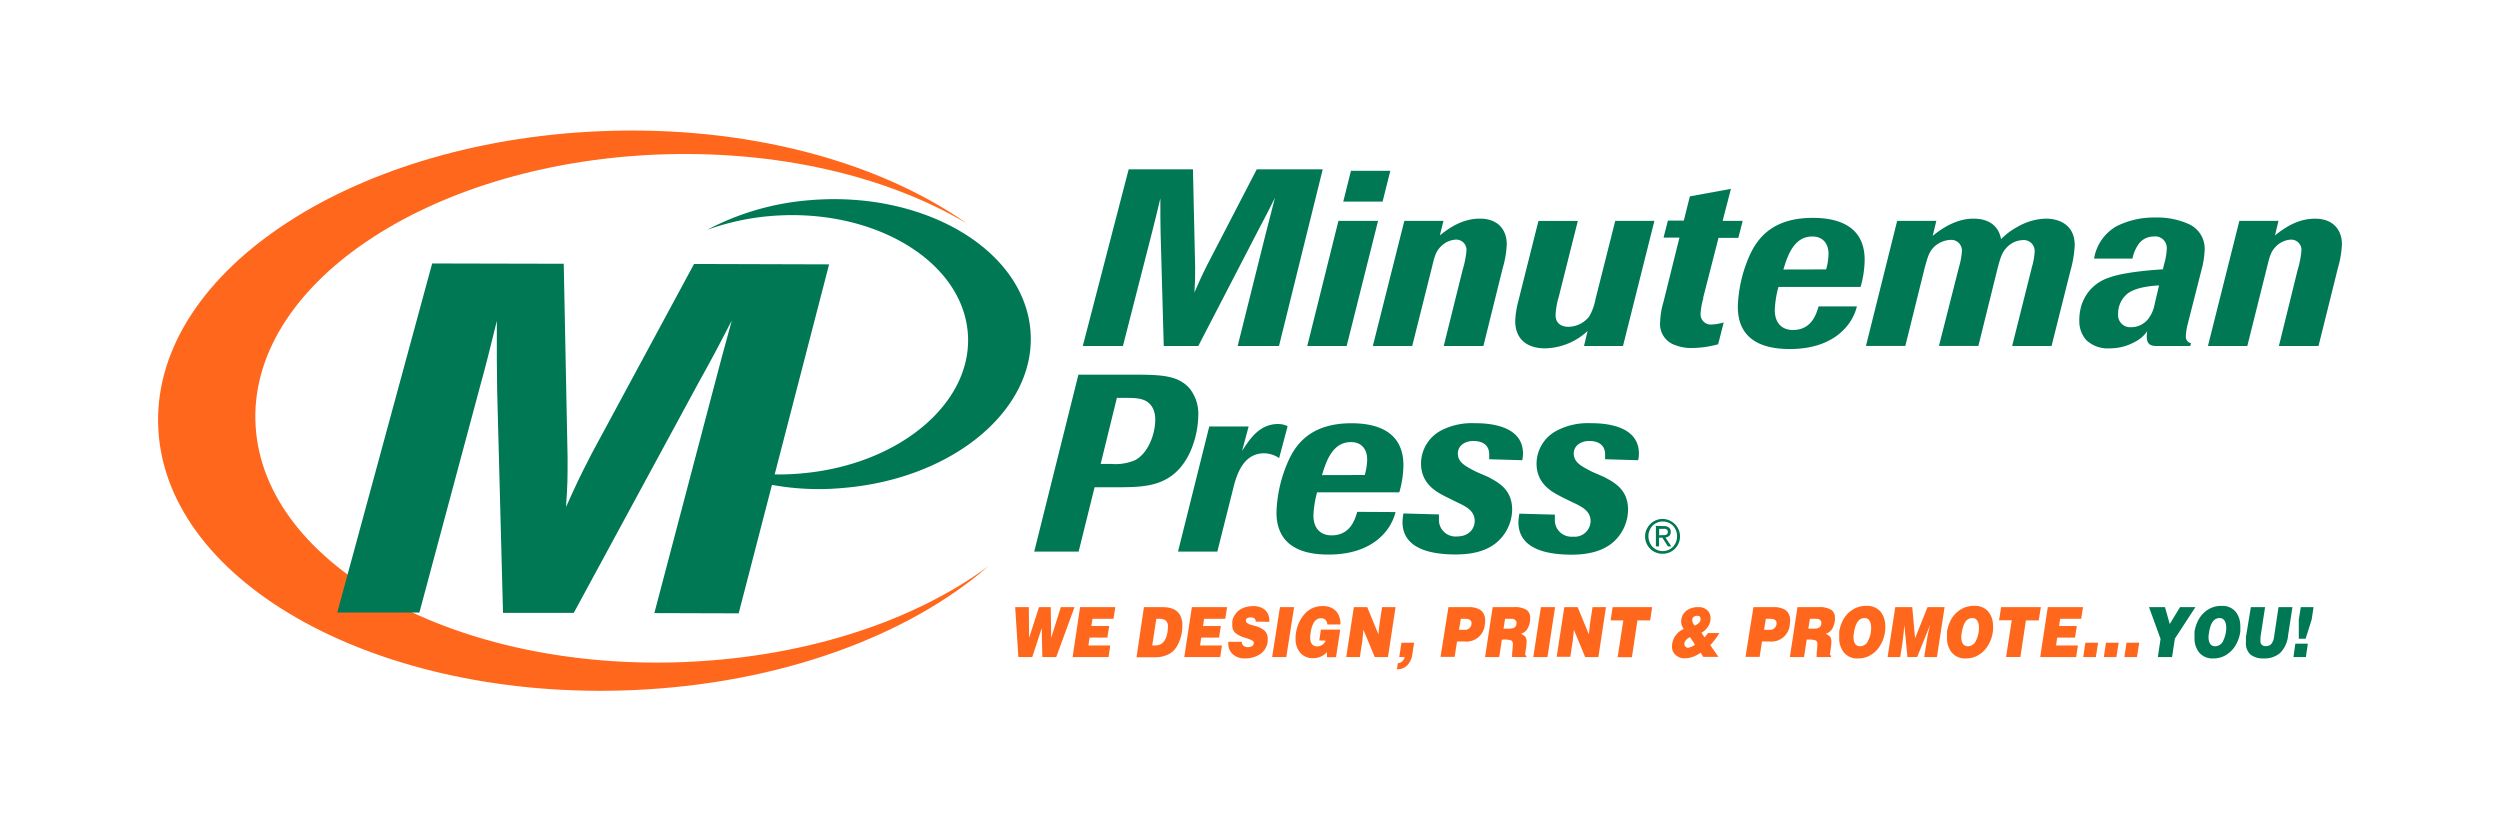 <?xml version="1.0" encoding="UTF-8" standalone="no"?>
<svg
   id="Layer_1"
   data-name="Layer 1"
   viewBox="0 0 487 160"
   version="1.1"
   sodipodi:docname="store-mp.svg"
   width="487"
   height="160"
   inkscape:version="1.1 (c68e22c387, 2021-05-23)"
   xmlns:inkscape="http://www.inkscape.org/namespaces/inkscape"
   xmlns:sodipodi="http://sodipodi.sourceforge.net/DTD/sodipodi-0.dtd"
   xmlns="http://www.w3.org/2000/svg"
   xmlns:svg="http://www.w3.org/2000/svg">
  <sodipodi:namedview
     id="namedview609"
     pagecolor="#ffffff"
     bordercolor="#666666"
     borderopacity="1.0"
     inkscape:pageshadow="2"
     inkscape:pageopacity="0.0"
     inkscape:pagecheckerboard="0"
     showgrid="false"
     width="487px"
     inkscape:zoom="2.437788"
     inkscape:cx="216.7949"
     inkscape:cy="58.044423"
     inkscape:window-width="1920"
     inkscape:window-height="1017"
     inkscape:window-x="-8"
     inkscape:window-y="-8"
     inkscape:window-maximized="1"
     inkscape:current-layer="Layer_1" />
  <defs
     id="defs512">
    <style
       id="style510">.cls-1{fill:#ff671d;}.cls-2{fill:#007853;}</style>
  </defs>
  <g
     id="g658"
     transform="translate(26.567,21.86)">
    <path
       class="cls-1"
       d="m 107.23,107.09 c -44.71,1.94 -82.3,-18.61 -84,-45.9 -1.7,-27.29 33.23,-51 77.94,-52.93 23.62,-1 45.25,4.24 60.66,13.45 C 144.72,9.61 118.76,2.46 90.11,3.71 40.89,5.84 2.45,31.94 4.29,62 c 1.84,30.06 43.25,52.71 92.5,50.57 28.63,-1.23 53.59,-10.59 69.13,-24.1 -14.19,10.49 -35.07,17.59 -58.69,18.61 z"
       id="path514" />
    <path
       class="cls-2"
       d="M 117.38,97.62 100.9,97.57 112.29,54.34 c 1.36,-5.2 1.95,-7.41 3.7,-13.77 -2.33,4.52 -3.59,6.93 -6.59,12.32 L 85.2,97.53 H 71.42 L 70.28,54.23 C 70.2,49.32 70.2,47.3 70.22,40.64 c -1.56,6.27 -2,8.19 -3.31,12.9 L 55.13,97.46 h -16 l 18.49,-68 25.63,0.06 0.75,37.85 c 0,4.14 0,5.11 -0.31,9.54 2,-4.43 2.52,-5.59 5,-10.4 l 19.94,-36.95 26.31,0.08 -17.62,68 z"
       id="path516" />
    <path
       class="cls-2"
       d="m 222.58,45.54 h -8.05 L 220,23.65 c 0.66,-2.63 0.95,-3.75 1.8,-7 -1.14,2.29 -1.75,3.51 -3.21,6.24 l -11.73,22.65 h -6.73 l -0.61,-21.89 c -0.05,-2.49 -0.05,-3.51 -0.05,-6.87 -0.75,3.17 -1,4.14 -1.6,6.53 l -5.69,22.23 h -7.82 l 8.94,-34.42 h 12.52 l 0.43,19.16 c 0,2.1 0,2.58 -0.14,4.83 1,-2.25 1.22,-2.83 2.44,-5.27 l 9.7,-18.72 h 12.85 z"
       id="path518" />
    <path
       class="cls-2"
       d="m 242.76,17.41 h -7.66 l 1.5,-6 h 7.67 z m -7,28.13 h -7.67 l 6.07,-24.38 h 7.72 z"
       id="path520" />
    <path
       class="cls-2"
       d="m 262.39,45.54 h -7.72 l 3.67,-14.77 A 19.09,19.09 0 0 0 259.1,27 2,2 0 0 0 257,24.82 a 4.41,4.41 0 0 0 -2.91,1.36 c -0.85,0.88 -1.13,1.57 -1.65,3.76 l -3.91,15.6 h -7.67 L 247,21.16 h 7.62 l -0.7,2.83 c 2.35,-1.9 4.8,-3.26 7.81,-3.26 3.58,0 5.22,2.24 5.22,5 a 19.35,19.35 0 0 1 -0.8,4.68 l -3.76,15.16 z"
       id="path522" />
    <path
       class="cls-2"
       d="M 289.59,45.54 H 282 l 0.7,-2.93 A 12.53,12.53 0 0 1 274.44,46 c -3.72,0 -5.84,-1.95 -5.84,-5.32 a 17.27,17.27 0 0 1 0.52,-3.56 l 4,-15.94 h 7.67 L 277.07,36 a 14.58,14.58 0 0 0 -0.61,3.51 c 0,1.81 1.36,2.29 2.54,2.29 a 5.22,5.22 0 0 0 4,-2 10.24,10.24 0 0 0 1.22,-3.32 l 3.86,-15.31 h 7.63 l -6.12,24.38 z"
       id="path524" />
    <path
       class="cls-2"
       d="m 305.26,36.18 a 13.25,13.25 0 0 0 -0.56,3.17 2,2 0 0 0 2.25,2 9.62,9.62 0 0 0 2.26,-0.4 l -1.08,4.25 a 19.61,19.61 0 0 1 -5,0.73 8.39,8.39 0 0 1 -3.3,-0.54 4.3,4.3 0 0 1 -3,-4.53 15.24,15.24 0 0 1 0.66,-3.95 l 3.1,-12.48 h -3.1 l 0.85,-3.32 h 3.1 l 1.18,-4.72 8,-1.46 -1.62,6.23 h 3.91 l -0.85,3.32 h -3.86 l -3,11.7 z"
       id="path526" />
    <path
       class="cls-2"
       d="m 329.16,30.62 a 11.66,11.66 0 0 0 0.47,-3 c 0,-2.05 -1.12,-3.41 -3.15,-3.41 -3.53,0 -4.79,3.56 -5.64,6.43 z m 6,7.21 a 9.86,9.86 0 0 1 -2.82,4.78 c -1.51,1.47 -4.57,3.52 -10.26,3.52 -6.07,0 -10.12,-2.3 -10.12,-8.24 a 26.5,26.5 0 0 1 2.26,-9.9 c 1.55,-3.46 4.52,-7.41 12.33,-7.41 4.61,0 10.12,1.36 10.12,8.19 a 19.9,19.9 0 0 1 -0.8,5.27 h -16 a 20,20 0 0 0 -0.71,4.48 c 0,2.63 1.46,3.9 3.53,3.9 3.67,0 4.56,-3.12 5,-4.59 z"
       id="path528" />
    <path
       class="cls-2"
       d="m 373.07,45.54 h -7.67 l 3.86,-15.41 a 12.83,12.83 0 0 0 0.52,-2.92 2.13,2.13 0 0 0 -2.31,-2.3 4.49,4.49 0 0 0 -3.15,1.47 c -0.89,0.93 -1.18,1.85 -1.79,4.15 l -3.71,15 h -7.68 L 355,30.33 a 15.05,15.05 0 0 0 0.61,-3.17 2.09,2.09 0 0 0 -2.26,-2.29 5,5 0 0 0 -3.15,1.36 c -1,1 -1.27,2 -1.89,4.3 l -3.72,15 h -7.67 L 343,21.16 h 7.63 l -0.71,2.93 c 3,-2.48 5.7,-3.36 7.95,-3.36 2.64,0 4.85,1.12 5.37,4 a 13,13 0 0 1 3.2,-2.4 11.54,11.54 0 0 1 5.6,-1.6 c 1.27,0 5.55,0.39 5.55,5.21 a 22.47,22.47 0 0 1 -0.85,5 l -3.67,14.62 z"
       id="path530" />
    <path
       class="cls-2"
       d="m 394,33.74 c -1.89,0.1 -4.57,0.44 -6.08,1.56 a 5,5 0 0 0 -1.88,4 2.36,2.36 0 0 0 2.5,2.58 4.25,4.25 0 0 0 3.24,-1.46 6.49,6.49 0 0 0 1.37,-3 L 394,33.81 Z m 6.11,11.8 h -6.49 c -1,0 -2,-0.15 -2,-1.81 a 7.85,7.85 0 0 1 0.09,-1.07 6.3,6.3 0 0 1 -2.35,2.05 10,10 0 0 1 -4.94,1.29 6.09,6.09 0 0 1 -4.62,-1.65 5.59,5.59 0 0 1 -1.32,-3.81 9.65,9.65 0 0 1 0.24,-2.23 8.22,8.22 0 0 1 5.6,-6.1 c 2.69,-1 7.57,-1.42 10.45,-1.61 l 0.23,-1 a 12.49,12.49 0 0 0 0.52,-3 2.26,2.26 0 0 0 -2.58,-2.39 3.61,3.61 0 0 0 -2.83,1.37 7.34,7.34 0 0 0 -1.27,2.93 h -7.48 a 8.92,8.92 0 0 1 4.37,-6.3 16.31,16.31 0 0 1 7.58,-1.7 15,15 0 0 1 6.59,1.32 5.26,5.26 0 0 1 3,5 17.1,17.1 0 0 1 -0.42,3.12 l -2.86,11.25 a 10.89,10.89 0 0 0 -0.38,2.39 1.27,1.27 0 0 0 1,1.41 l -0.14,0.54 z"
       id="path532" />
    <path
       class="cls-2"
       d="m 425.07,45.54 h -7.71 L 421,30.77 a 19,19 0 0 0 0.75,-3.76 2,2 0 0 0 -2.07,-2.19 4.45,4.45 0 0 0 -2.92,1.36 c -0.84,0.88 -1.13,1.57 -1.65,3.76 l -3.9,15.6 h -7.67 l 6.12,-24.38 h 7.62 L 416.6,24 c 2.36,-1.9 4.8,-3.26 7.81,-3.26 3.58,0 5.23,2.24 5.23,5 a 19.85,19.85 0 0 1 -0.8,4.68 l -3.77,15.16 z"
       id="path534" />
    <path
       class="cls-2"
       d="M 187.84,68.52 H 190 a 9.63,9.63 0 0 0 4.61,-0.77 c 2.5,-1.37 3.86,-5.07 3.86,-7.8 a 5,5 0 0 0 -0.42,-2.2 c -1,-2 -2.88,-2.1 -5.23,-2.1 H 191 Z m -4.28,17.07 h -8.66 l 8.61,-34.47 h 11.39 c 4.62,0.05 8,0.1 10.26,2.68 a 7.9,7.9 0 0 1 1.7,5.22 18.29,18.29 0 0 1 -1.7,7.41 c -3.15,6.48 -8.47,6.58 -13.5,6.63 h -5 l -3.11,12.53 z"
       id="path536" />
    <path
       class="cls-2"
       d="m 210.58,85.59 h -7.67 L 209,61.21 h 7.67 L 215.38,66 c 1.51,-2.34 3.39,-5.26 7,-5.26 a 3.92,3.92 0 0 1 1.88,0.43 l -1.65,6.2 a 5.47,5.47 0 0 0 -2.92,-0.93 c -4.32,0 -5.5,4.68 -6.11,7.17 l -3,11.94 z"
       id="path538" />
    <path
       class="cls-2"
       d="m 239.29,70.67 a 12.11,12.11 0 0 0 0.47,-3 c 0,-2.05 -1.13,-3.41 -3.15,-3.41 -3.53,0 -4.8,3.55 -5.65,6.43 z m 6,7.22 a 9.88,9.88 0 0 1 -2.82,4.77 c -1.51,1.47 -4.57,3.51 -10.26,3.51 -6.07,0 -10.12,-2.29 -10.12,-8.24 A 26.49,26.49 0 0 1 224.37,68 c 1.55,-3.46 4.52,-7.41 12.33,-7.41 4.61,0 10.12,1.37 10.12,8.19 a 19.76,19.76 0 0 1 -0.8,5.26 H 230 a 20.32,20.32 0 0 0 -0.71,4.49 c 0,2.63 1.46,3.9 3.53,3.9 3.67,0 4.57,-3.12 5,-4.58 z"
       id="path540" />
    <path
       class="cls-2"
       d="m 255,74.86 c -1.83,-0.92 -4.75,-2.53 -4.75,-6.43 a 7.31,7.31 0 0 1 3.91,-6.43 13,13 0 0 1 6.54,-1.42 c 1.69,0 9.41,0 9.41,5.9 a 6.8,6.8 0 0 1 -0.14,1.31 l -6.44,-0.19 c 0,-0.29 0,-0.63 0,-0.93 0,-2.19 -1.83,-2.63 -3.06,-2.63 -1.78,0 -3.05,1 -3.05,2.44 0,1.75 1.5,2.49 3.57,3.56 l 2.31,1 c 2,1.07 4.7,2.44 4.7,6.39 a 8.54,8.54 0 0 1 -3.2,6.53 c -1.6,1.27 -4,2.19 -7.81,2.19 -5.08,0 -10.35,-1.22 -10.35,-6.33 a 10.92,10.92 0 0 1 0.18,-1.66 l 6.92,0.19 c 0,0.25 0,0.59 0,0.88 a 3.23,3.23 0 0 0 3.52,3.41 c 2.31,0 3.44,-1.51 3.44,-3 0,-2 -1.64,-2.83 -3.53,-3.7 z"
       id="path542" />
    <path
       class="cls-2"
       d="m 277.5,74.86 c -1.83,-0.92 -4.75,-2.53 -4.75,-6.43 a 7.3,7.3 0 0 1 4,-6.43 13,13 0 0 1 6.53,-1.42 c 1.7,0 9.41,0 9.41,5.9 a 6.09,6.09 0 0 1 -0.14,1.31 l -6.44,-0.19 c 0,-0.29 0,-0.63 0,-0.93 0,-2.19 -1.83,-2.63 -3.06,-2.63 -1.78,0 -3.05,1 -3.05,2.44 0,1.75 1.5,2.49 3.57,3.56 l 2.31,1 c 2,1.07 4.7,2.44 4.7,6.39 A 8.56,8.56 0 0 1 287.39,84 c -1.61,1.27 -4.05,2.19 -7.82,2.19 -5.08,0 -10.35,-1.22 -10.35,-6.33 a 9.83,9.83 0 0 1 0.19,-1.66 l 6.91,0.19 c 0,0.25 0,0.59 0,0.88 a 3.23,3.23 0 0 0 3.53,3.41 3.1,3.1 0 0 0 3.43,-3 c 0,-2 -1.65,-2.83 -3.53,-3.7 l -2.21,-1.08 z"
       id="path544" />
    <path
       class="cls-2"
       d="m 297.28,82.38 h 0.4 a 1,1 0 0 0 0.32,-0.08 0.57,0.57 0 0 0 0.24,-0.19 0.75,0.75 0 0 0 0.08,-0.37 0.53,0.53 0 0 0 -0.08,-0.32 0.7,0.7 0 0 0 -0.2,-0.18 0.77,0.77 0 0 0 -0.27,-0.08 1.73,1.73 0 0 0 -0.32,0 h -0.81 v 1.26 z m 0.27,-1.76 a 1.57,1.57 0 0 1 1,0.29 1,1 0 0 1 0.34,0.85 1,1 0 0 1 -0.3,0.78 1.34,1.34 0 0 1 -0.73,0.3 l 1.14,1.74 h -0.66 l -1.08,-1.7 h -0.65 v 1.7 H 296 v -4 z m -2.78,3.12 a 2.82,2.82 0 0 0 0.58,0.92 2.77,2.77 0 0 0 0.89,0.61 2.72,2.72 0 0 0 1.11,0.22 2.66,2.66 0 0 0 1.09,-0.22 2.88,2.88 0 0 0 0.89,-0.61 3,3 0 0 0 0.58,-0.92 3.09,3.09 0 0 0 0.21,-1.15 3,3 0 0 0 -0.21,-1.13 3,3 0 0 0 -0.58,-0.91 3,3 0 0 0 -0.89,-0.6 2.66,2.66 0 0 0 -1.09,-0.22 2.72,2.72 0 0 0 -1.11,0.22 2.91,2.91 0 0 0 -0.89,0.6 2.78,2.78 0 0 0 -0.58,0.91 2.85,2.85 0 0 0 -0.22,1.13 2.91,2.91 0 0 0 0.22,1.15 z m -0.56,-2.48 a 3.31,3.31 0 0 1 1.79,-1.77 3.19,3.19 0 0 1 1.31,-0.26 3.43,3.43 0 0 1 2.38,1 3.33,3.33 0 0 1 0.73,1.07 3.11,3.11 0 0 1 0.28,1.33 3.23,3.23 0 0 1 -0.28,1.35 3.33,3.33 0 0 1 -0.73,1.07 3.28,3.28 0 0 1 -1.07,0.71 3.39,3.39 0 0 1 -1.31,0.25 3.35,3.35 0 0 1 -3.41,-3.38 3.26,3.26 0 0 1 0.27,-1.33 z"
       id="path546" />
    <path
       class="cls-2"
       d="m 131.11,17.14 a 51.32,51.32 0 0 0 -19.92,5.77 48.08,48.08 0 0 1 12.25,-2.68 c 19.57,-1.67 36.79,8.21 38.45,22.05 1.66,13.84 -12.89,26.43 -32.45,28.09 a 47.4,47.4 0 0 1 -18.91,-2.13 51,51 0 0 0 27.29,4.94 c 21.88,-1.87 38.12,-15.92 36.27,-31.39 -1.85,-15.47 -21.1,-26.52 -43,-24.65 z"
       id="path548" />
    <path
       class="cls-1"
       d="m 171.19,96.41 h 2.66 l 0.05,6 1.93,-6 h 2.29 l 0.08,6 1.88,-6 h 2.67 l -3.56,9.72 h -2.71 l -0.12,-5.63 -1.84,5.63 h -2.71 z"
       id="path550" />
    <path
       class="cls-1"
       d="m 183.83,96.41 h 6.87 l -0.36,2.27 h -4.09 l -0.22,1.4 h 3.48 l -0.37,2.26 h -3.46 l -0.22,1.53 h 4.26 l -0.34,2.26 h -7 z"
       id="path552" />
    <path
       class="cls-1"
       d="m 196.27,96.41 h 3.63 a 6.57,6.57 0 0 1 1.11,0.09 4.54,4.54 0 0 1 0.92,0.26 2.71,2.71 0 0 1 1.33,1.13 3.73,3.73 0 0 1 0.49,2 v 0.65 l -0.06,0.51 a 7.82,7.82 0 0 1 -1,3 4,4 0 0 1 -1.79,1.62 5.82,5.82 0 0 1 -2.46,0.51 h -3.61 z m 2.41,2.27 -0.79,5.19 h 0.62 c 1.31,0 2.1,-0.91 2.37,-2.71 a 8.53,8.53 0 0 0 0.07,-0.93 1.5,1.5 0 0 0 -0.41,-1.19 2.08,2.08 0 0 0 -1.38,-0.36 z"
       id="path554" />
    <path
       class="cls-1"
       d="m 205.61,96.41 h 6.86 l -0.36,2.27 H 208 l -0.22,1.4 h 3.48 l -0.36,2.26 h -3.47 l -0.22,1.53 h 4.26 l -0.34,2.26 h -7 z"
       id="path556" />
    <path
       class="cls-1"
       d="m 218.05,99.23 c 0,-0.55 -0.34,-0.82 -1,-0.82 -0.53,0 -0.84,0.17 -0.91,0.52 a 0.62,0.62 0 0 0 0.19,0.54 2,2 0 0 0 0.71,0.36 l 0.9,0.26 a 4.31,4.31 0 0 1 1.81,0.89 2,2 0 0 1 0.63,1.52 v 0.58 a 3.45,3.45 0 0 1 -1.54,2.53 5.27,5.27 0 0 1 -2.89,0.79 3.37,3.37 0 0 1 -2.46,-0.9 2.76,2.76 0 0 1 -0.79,-2 v -0.34 h 2.65 a 0.9,0.9 0 0 0 0.36,0.81 1.45,1.45 0 0 0 0.78,0.23 c 0.67,0 1.06,-0.22 1.18,-0.66 v -0.17 a 0.5,0.5 0 0 0 -0.28,-0.45 8.29,8.29 0 0 0 -1.2,-0.48 5.87,5.87 0 0 1 -2,-0.91 2,2 0 0 1 -0.71,-1.67 v -0.38 -0.32 a 3.39,3.39 0 0 1 0.67,-1.5 3.57,3.57 0 0 1 1.41,-1.07 5.16,5.16 0 0 1 2,-0.38 3.54,3.54 0 0 1 2.3,0.73 2.84,2.84 0 0 1 0.83,2.33 z"
       id="path558" />
    <path
       class="cls-1"
       d="m 222.77,96.41 h 2.75 l -1.52,9.72 h -2.75 z"
       id="path560" />
    <path
       class="cls-1"
       d="m 230.43,102.9 0.31,-2.11 h 3.77 l -0.82,5.37 h -1.76 v -1 a 3.54,3.54 0 0 1 -2.7,1.19 3.17,3.17 0 0 1 -2.52,-1.06 4.13,4.13 0 0 1 -0.9,-2.76 V 102 l 0.08,-0.52 a 7,7 0 0 1 1.7,-3.76 4.49,4.49 0 0 1 1.56,-1.13 4.7,4.7 0 0 1 1.94,-0.39 4.61,4.61 0 0 1 1,0.09 3.23,3.23 0 0 1 0.85,0.33 2.76,2.76 0 0 1 1.19,1.2 4,4 0 0 1 0.42,1.91 v 0.06 H 232 c -0.09,-0.81 -0.5,-1.22 -1.24,-1.22 -1.21,0 -1.92,1.23 -2.11,3.7 0,1.19 0.48,1.79 1.43,1.79 a 1.71,1.71 0 0 0 0.93,-0.32 1.62,1.62 0 0 0 0.66,-0.81 z"
       id="path562" />
    <path
       class="cls-1"
       d="m 237.16,96.41 h 2.61 l 2.18,5.3 0.23,-2.16 0.48,-3.14 h 2.63 l -1.48,9.72 h -2.58 l -2.2,-5.3 -0.22,2.21 -0.48,3.09 h -2.65 z"
       id="path564" />
    <path
       class="cls-1"
       d="m 246.44,103.34 h 2.46 l -0.35,2.3 a 3.8,3.8 0 0 1 -1,2.12 2.64,2.64 0 0 1 -2,0.75 l 0.19,-1.18 a 1.34,1.34 0 0 0 0.86,-0.38 1.33,1.33 0 0 0 0.46,-0.81 H 246 Z"
       id="path566" />
    <path
       class="cls-1"
       d="m 255.59,96.41 h 4 a 4.25,4.25 0 0 1 1.75,0.31 2.15,2.15 0 0 1 1.05,0.86 2.75,2.75 0 0 1 0.35,1.45 4.93,4.93 0 0 1 -0.07,0.81 3.59,3.59 0 0 1 -4,3.26 h -1.41 l -0.46,3 h -2.75 z m 2.41,2.27 -0.35,2.15 h 1.19 a 1.19,1.19 0 0 0 0.88,-0.37 1.28,1.28 0 0 0 0.37,-0.93 c 0,-0.57 -0.43,-0.85 -1.28,-0.85 z"
       id="path568" />
    <path
       class="cls-1"
       d="m 264.21,96.41 h 4.07 a 4.35,4.35 0 0 1 2.53,0.54 1.81,1.81 0 0 1 0.7,1.55 4,4 0 0 1 -0.46,2 2.17,2.17 0 0 1 -1.36,1.1 2.23,2.23 0 0 1 0.88,0.59 1.63,1.63 0 0 1 0.24,1 8,8 0 0 1 -0.07,0.95 l -0.11,0.76 -0.1,0.66 c 0,0.2 0.1,0.3 0.24,0.3 v 0.28 h -2.78 v -0.35 a 8.39,8.39 0 0 1 0.07,-1 l 0.09,-1.09 q 0,-0.66 -0.36,-0.81 a 3.84,3.84 0 0 0 -1.32,-0.16 H 266 l -0.52,3.4 h -2.76 z m 2.41,2.27 -0.3,1.92 h 1.17 c 0.84,0 1.29,-0.31 1.36,-0.94 a 0.89,0.89 0 0 0 -0.06,-0.49 0.76,0.76 0 0 0 -0.35,-0.36 1,1 0 0 0 -0.5,-0.13 z"
       id="path570" />
    <path
       class="cls-1"
       d="m 273.6,96.41 h 2.76 l -1.48,9.72 h -2.76 z"
       id="path572" />
    <path
       class="cls-1"
       d="m 278.16,96.41 h 2.6 l 2.18,5.3 0.24,-2.16 0.48,-3.14 h 2.62 l -1.48,9.72 h -2.58 l -2.19,-5.3 -0.23,2.17 -0.47,3.09 h -2.66 z"
       id="path574" />
    <path
       class="cls-1"
       d="m 287.57,96.41 h 7.7 L 294.89,99 h -2.49 l -1.07,7.16 h -2.78 l 1.1,-7.16 h -2.47 z"
       id="path576" />
    <path
       class="cls-1"
       d="m 301.43,100.66 a 1.84,1.84 0 0 1 -0.2,-0.31 c -0.05,-0.12 -0.11,-0.24 -0.18,-0.38 a 2.54,2.54 0 0 1 -0.13,-0.77 2.71,2.71 0 0 1 0.36,-1.33 2.66,2.66 0 0 1 1.12,-1.05 3.75,3.75 0 0 1 1.81,-0.41 2.46,2.46 0 0 1 1.79,0.59 2.13,2.13 0 0 1 0.65,1.59 2.93,2.93 0 0 1 -0.45,1.55 3.75,3.75 0 0 1 -1.32,1.27 l 0.6,0.88 a 6.65,6.65 0 0 0 0.66,-0.83 h 2.23 a 13.76,13.76 0 0 1 -1.77,2.35 l 1.58,2.29 h -2.95 l -0.52,-0.82 a 6.85,6.85 0 0 1 -0.66,0.43 q -0.37,0.2 -0.78,0.36 a 4.74,4.74 0 0 1 -1.6,0.3 2.47,2.47 0 0 1 -2.15,-1 2.59,2.59 0 0 1 -0.29,-0.55 2.75,2.75 0 0 1 -0.09,-0.73 3.8,3.8 0 0 1 0.58,-2 4,4 0 0 1 1.71,-1.43 z m 1.22,1.6 a 2,2 0 0 0 -1.09,1.08 v 0.28 a 0.65,0.65 0 0 0 0.16,0.46 1.08,1.08 0 0 0 0.5,0.26 3.36,3.36 0 0 0 1.39,-0.61 l -0.43,-0.69 z m 1,-2.29 a 3,3 0 0 0 0.76,-0.51 1,1 0 0 0 0.29,-0.75 c 0,-0.41 -0.22,-0.61 -0.67,-0.61 a 1,1 0 0 0 -0.64,0.2 0.5,0.5 0 0 0 -0.22,0.21 0.54,0.54 0 0 0 -0.07,0.29 V 99 a 1.3,1.3 0 0 0 0.51,1 z"
       id="path578" />
    <path
       class="cls-1"
       d="m 315,96.41 h 4 a 4.25,4.25 0 0 1 1.75,0.31 2.11,2.11 0 0 1 1.05,0.86 2.75,2.75 0 0 1 0.35,1.45 4.93,4.93 0 0 1 -0.07,0.81 3.59,3.59 0 0 1 -4,3.26 h -1.41 l -0.46,3 h -2.75 z m 2.42,2.27 -0.35,2.15 h 1.19 a 1.19,1.19 0 0 0 0.88,-0.37 1.28,1.28 0 0 0 0.37,-0.93 c 0,-0.57 -0.43,-0.85 -1.28,-0.85 z"
       id="path580" />
    <path
       class="cls-1"
       d="m 323.58,96.41 h 4.07 a 4.35,4.35 0 0 1 2.53,0.54 1.81,1.81 0 0 1 0.7,1.55 4,4 0 0 1 -0.46,2 2.17,2.17 0 0 1 -1.36,1.1 2.23,2.23 0 0 1 0.88,0.59 1.63,1.63 0 0 1 0.24,1 8,8 0 0 1 -0.07,0.95 l -0.11,0.76 -0.1,0.66 c 0,0.2 0.1,0.3 0.24,0.3 l -0.05,0.28 h -2.78 v -0.35 a 8.39,8.39 0 0 1 0.07,-1 l 0.09,-1.09 q 0,-0.66 -0.36,-0.81 a 3.84,3.84 0 0 0 -1.32,-0.16 h -0.41 l -0.52,3.4 h -2.76 z m 2.42,2.27 -0.3,1.92 h 1.17 c 0.84,0 1.29,-0.31 1.36,-0.94 a 0.89,0.89 0 0 0 -0.06,-0.49 0.76,0.76 0 0 0 -0.35,-0.36 1,1 0 0 0 -0.5,-0.13 z"
       id="path582" />
    <path
       class="cls-1"
       d="m 337,96.17 a 3.36,3.36 0 0 1 2.77,1.13 4.65,4.65 0 0 1 0.69,1.29 6.43,6.43 0 0 1 0.17,0.76 6,6 0 0 1 0.06,0.89 v 0.51 l -0.05,0.41 a 6.74,6.74 0 0 1 -0.86,2.57 5.3,5.3 0 0 1 -1.82,1.94 4.62,4.62 0 0 1 -2.54,0.73 3.34,3.34 0 0 1 -2.79,-1.15 4.45,4.45 0 0 1 -0.92,-2.85 v -0.37 -0.45 -0.39 a 7.48,7.48 0 0 1 0.87,-2.5 5.25,5.25 0 0 1 1.77,-1.8 4.67,4.67 0 0 1 2.65,-0.72 z m -0.39,2.37 c -1.19,0 -1.9,1.21 -2.12,3.62 0,1.24 0.43,1.87 1.3,1.87 a 1.73,1.73 0 0 0 1.58,-1.14 5.43,5.43 0 0 0 0.56,-2.47 2.46,2.46 0 0 0 -0.32,-1.37 1.08,1.08 0 0 0 -1.01,-0.51 z"
       id="path584" />
    <path
       class="cls-1"
       d="m 345.94,96.41 0.55,6.07 2.42,-6.07 h 3.33 l -1.49,9.72 h -2.48 l 0.51,-3.23 0.21,-1.24 0.42,-1.77 -2.51,6.24 H 345 l -0.6,-6.24 -0.12,1.37 c -0.1,1.16 -0.33,2.78 -0.68,4.87 h -2.46 l 1.49,-9.72 z"
       id="path586" />
    <path
       class="cls-1"
       d="m 358,96.17 a 3.36,3.36 0 0 1 2.77,1.13 4.4,4.4 0 0 1 0.69,1.29 6.43,6.43 0 0 1 0.17,0.76 6,6 0 0 1 0.06,0.89 v 0.51 l -0.05,0.41 a 6.74,6.74 0 0 1 -0.86,2.57 5.3,5.3 0 0 1 -1.82,1.94 4.59,4.59 0 0 1 -2.54,0.73 3.34,3.34 0 0 1 -2.79,-1.15 4.45,4.45 0 0 1 -0.92,-2.85 v -0.37 -0.45 -0.39 a 7.48,7.48 0 0 1 0.87,-2.5 5.25,5.25 0 0 1 1.77,-1.8 4.67,4.67 0 0 1 2.65,-0.72 z m -0.39,2.37 c -1.19,0 -1.9,1.21 -2.12,3.62 0,1.24 0.43,1.87 1.3,1.87 a 1.73,1.73 0 0 0 1.58,-1.14 5.43,5.43 0 0 0 0.56,-2.47 2.46,2.46 0 0 0 -0.32,-1.37 1.08,1.08 0 0 0 -1.03,-0.51 z"
       id="path588" />
    <path
       class="cls-1"
       d="M 363.25,96.41 H 371 L 370.57,99 h -2.49 l -1.08,7.13 h -2.78 l 1.1,-7.16 h -2.47 z"
       id="path590" />
    <path
       class="cls-1"
       d="m 372.34,96.41 h 6.87 l -0.36,2.27 h -4.09 l -0.22,1.4 H 378 l -0.36,2.26 h -3.47 l -0.22,1.53 h 4.26 l -0.34,2.26 h -7 z"
       id="path592" />
    <path
       class="cls-1"
       d="m 379.66,103.34 h 2.49 l -0.44,2.79 h -2.46 z"
       id="path594" />
    <path
       class="cls-1"
       d="m 383.67,103.34 h 2.48 l -0.44,2.79 h -2.45 z"
       id="path596" />
    <path
       class="cls-1"
       d="m 387.67,103.34 h 2.49 l -0.45,2.79 h -2.45 z"
       id="path598" />
    <path
       class="cls-2"
       d="m 392.06,96.41 h 3.11 l 0.93,3.29 2,-3.29 h 3 l -4,6.13 -0.55,3.59 h -2.77 l 0.53,-3.53 z"
       id="path600" />
    <path
       class="cls-2"
       d="m 406.17,96.17 a 3.35,3.35 0 0 1 2.76,1.13 4.18,4.18 0 0 1 0.69,1.29 4.94,4.94 0 0 1 0.18,0.76 7.94,7.94 0 0 1 0.05,0.89 v 0.51 0.41 a 7.1,7.1 0 0 1 -0.86,2.57 5.41,5.41 0 0 1 -1.83,1.94 4.58,4.58 0 0 1 -2.53,0.73 3.35,3.35 0 0 1 -2.8,-1.15 4.44,4.44 0 0 1 -0.91,-2.85 v -0.37 -0.45 -0.39 a 7.49,7.49 0 0 1 0.88,-2.5 5.31,5.31 0 0 1 1.76,-1.8 4.68,4.68 0 0 1 2.61,-0.72 z m -0.39,2.37 c -1.2,0 -1.91,1.21 -2.13,3.62 0,1.24 0.44,1.87 1.3,1.87 a 1.73,1.73 0 0 0 1.59,-1.14 5.56,5.56 0 0 0 0.56,-2.47 2.55,2.55 0 0 0 -0.32,-1.37 1.11,1.11 0 0 0 -1,-0.51 z"
       id="path602" />
    <path
       class="cls-2"
       d="m 411.9,96.41 h 2.77 l -0.9,5.85 a 1,1 0 0 1 0,0.31 v 0.35 a 0.94,0.94 0 0 0 1.06,1.08 1.32,1.32 0 0 0 1.06,-0.43 2.66,2.66 0 0 0 0.52,-1.31 l 0.88,-5.85 H 420 l -0.85,5.53 a 5.55,5.55 0 0 1 -1.54,3.39 4.62,4.62 0 0 1 -3.18,1.07 4,4 0 0 1 -2.6,-0.74 3,3 0 0 1 -0.89,-2.43 v -0.34 a 3,3 0 0 1 0,-0.39 c 0,-0.14 0,-0.24 0,-0.3 0,-0.06 0,-0.14 0.05,-0.26 z"
       id="path604" />
    <path
       class="cls-2"
       d="M 420.56,103.53 H 423 l -0.38,2.6 h -2.42 z m 1.07,-7.12 h 2.48 l -0.36,2.4 -1.18,3.76 h -1.33 v -3.76 z"
       id="path606" />
  </g>
</svg>
